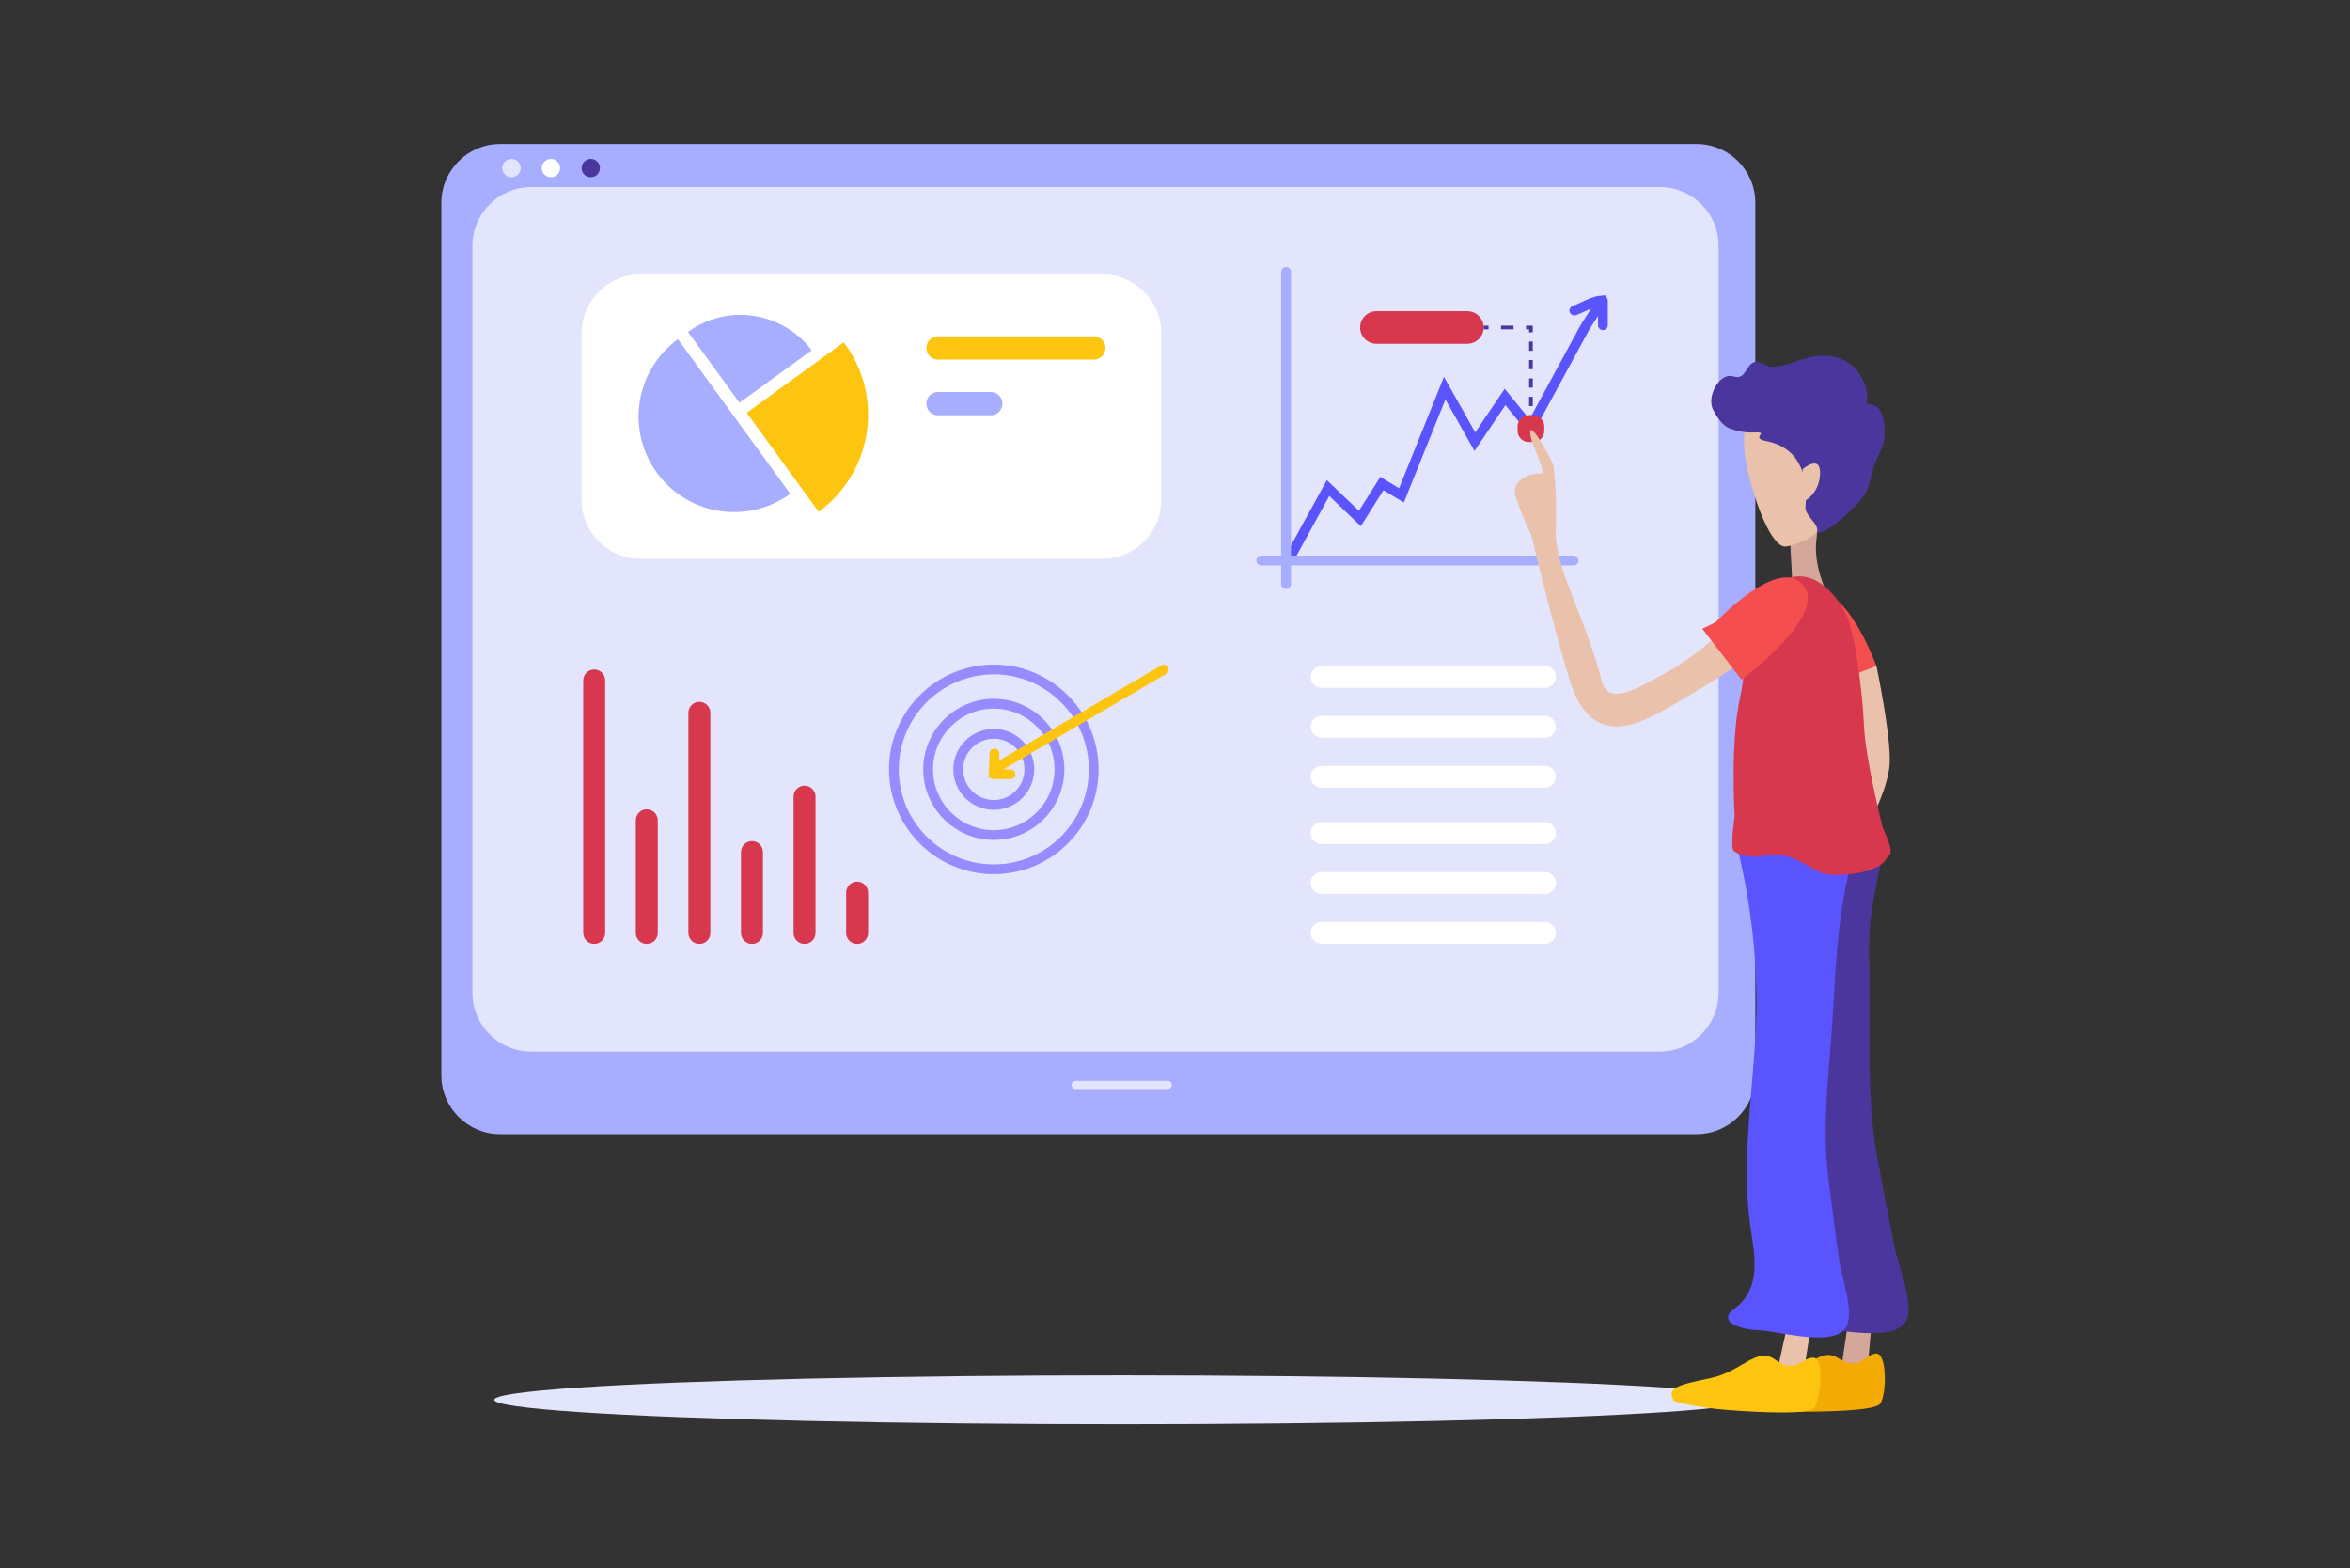 <?xml version="1.0" encoding="utf-8"?>
<!-- Generator: Adobe Illustrator 23.0.3, SVG Export Plug-In . SVG Version: 6.00 Build 0)  -->
<svg version="1.1" xmlns="http://www.w3.org/2000/svg" xmlns:xlink="http://www.w3.org/1999/xlink" x="0px" y="0px"
	 viewBox="0 0 1799.6 1200.87" style="enable-background:new 0 0 1799.6 1200.87;" xml:space="preserve">
<rect x="0" y="0" width="1799.6" height="1200.87" fill="#333333" stroke="none"/>
<style type="text/css">
	.st0{fill:#E3E5FC;}
	.st1{fill:#A7ADFF;}
	.st2{fill:#FFFFFF;}
	.st3{fill:#4B369D;}
	.st4{fill:#D7384E;}
	.st5{fill:#FDC510;}
	.st6{fill:#978CFF;}
	.st7{fill:#5A54FF;}
	.st8{fill:#EAC2AB;}
	.st9{fill:#D4A79A;}
	.st10{fill:#F3AA02;}
	.st11{fill:#F44E4E;}
</style>
<g id="UI">
	<g id="Infographic_Desktop">
		<ellipse class="st0" cx="858.96" cy="1071.9" rx="480.47" ry="18.72"/>
		<g>
			<g>
				<path class="st1" d="M1299.24,868.49H382.96c-24.73,0-44.96-20.23-44.96-44.96V155.21c0-24.73,20.23-44.96,44.96-44.96h916.28
					c24.73,0,44.96,20.23,44.96,44.96v668.32C1344.2,848.26,1323.97,868.49,1299.24,868.49z"/>
				<path class="st0" d="M1271.13,805.25H406.72c-24.73,0-44.96-20.23-44.96-44.96v-572.1c0-24.73,20.23-44.96,44.96-44.96h864.41
					c24.73,0,44.96,20.23,44.96,44.96v572.1C1316.1,785.01,1295.87,805.25,1271.13,805.25z"/>
				<path class="st0" d="M894.25,833.91h-70.57c-1.72,0-3.12-1.41-3.12-3.12l0,0c0-1.72,1.41-3.12,3.12-3.12h70.57
					c1.72,0,3.12,1.41,3.12,3.12l0,0C897.37,832.5,895.96,833.91,894.25,833.91z"/>
				<circle class="st0" cx="391.68" cy="128.7" r="7.02"/>
				<circle class="st2" cx="421.91" cy="128.7" r="7.02"/>
				<circle class="st3" cx="452.41" cy="128.7" r="7.02"/>
				<g>
					<path class="st2" d="M1183.16,526.73h-171.11c-4.59,0-8.35-3.76-8.35-8.35l0,0c0-4.59,3.76-8.35,8.35-8.35h171.11
						c4.59,0,8.35,3.76,8.35,8.35l0,0C1191.5,522.97,1187.75,526.73,1183.16,526.73z"/>
					<path class="st2" d="M1183.16,564.95h-171.11c-4.59,0-8.35-3.76-8.35-8.35l0,0c0-4.59,3.76-8.35,8.35-8.35h171.11
						c4.59,0,8.35,3.76,8.35,8.35l0,0C1191.5,561.2,1187.75,564.95,1183.16,564.95z"/>
					<path class="st2" d="M1183.16,603.18h-171.11c-4.59,0-8.35-3.76-8.35-8.35l0,0c0-4.59,3.76-8.35,8.35-8.35h171.11
						c4.59,0,8.35,3.76,8.35,8.35l0,0C1191.5,599.42,1187.75,603.18,1183.16,603.18z"/>
					<path class="st2" d="M1183.16,646.27h-171.11c-4.59,0-8.35-3.76-8.35-8.35l0,0c0-4.59,3.76-8.35,8.35-8.35h171.11
						c4.59,0,8.35,3.76,8.35,8.35l0,0C1191.5,642.52,1187.75,646.27,1183.16,646.27z"/>
					<path class="st2" d="M1183.16,684.5h-171.11c-4.59,0-8.35-3.76-8.35-8.35l0,0c0-4.59,3.76-8.35,8.35-8.35h171.11
						c4.59,0,8.35,3.76,8.35,8.35l0,0C1191.5,680.74,1187.75,684.5,1183.16,684.5z"/>
					<path class="st2" d="M1183.16,722.73h-171.11c-4.59,0-8.35-3.76-8.35-8.35l0,0c0-4.59,3.76-8.35,8.35-8.35h171.11
						c4.59,0,8.35,3.76,8.35,8.35l0,0C1191.5,718.97,1187.75,722.73,1183.16,722.73z"/>
				</g>
				<path class="st2" d="M490.36,427.93h353.92c24.73,0,44.96-20.23,44.96-44.96v-127.9c0-24.73-20.23-44.96-44.96-44.96H490.36
					c-24.73,0-44.96,20.23-44.96,44.96v127.9C445.39,407.7,465.62,427.93,490.36,427.93z"/>
			</g>
			<g>
				<path class="st4" d="M455.04,722.84L455.04,722.84c-4.62,0-8.41-3.78-8.41-8.41V521.06c0-4.62,3.78-8.41,8.41-8.41h0
					c4.62,0,8.41,3.78,8.41,8.41v193.37C463.45,719.06,459.66,722.84,455.04,722.84z"/>
				<path class="st4" d="M495.31,722.84L495.31,722.84c-4.62,0-8.41-3.78-8.41-8.41v-86.29c0-4.62,3.78-8.41,8.41-8.41l0,0
					c4.62,0,8.41,3.78,8.41,8.41v86.29C503.72,719.06,499.93,722.84,495.31,722.84z"/>
				<path class="st4" d="M535.58,722.84L535.58,722.84c-4.62,0-8.41-3.78-8.41-8.41V545.84c0-4.62,3.78-8.41,8.41-8.41l0,0
					c4.62,0,8.41,3.78,8.41,8.41v168.59C543.98,719.06,540.2,722.84,535.58,722.84z"/>
				<path class="st4" d="M575.84,722.84L575.84,722.84c-4.62,0-8.41-3.78-8.41-8.41v-61.95c0-4.62,3.78-8.41,8.41-8.41l0,0
					c4.62,0,8.41,3.78,8.41,8.41v61.95C584.25,719.06,580.47,722.84,575.84,722.84z"/>
				<path class="st4" d="M616.11,722.84L616.11,722.84c-4.62,0-8.41-3.78-8.41-8.41V610c0-4.62,3.78-8.41,8.41-8.41h0
					c4.62,0,8.41,3.78,8.41,8.41v104.43C624.52,719.06,620.74,722.84,616.11,722.84z"/>
				<path class="st4" d="M656.38,722.84L656.38,722.84c-4.62,0-8.41-3.78-8.41-8.41v-30.94c0-4.62,3.78-8.41,8.41-8.41l0,0
					c4.62,0,8.41,3.78,8.41,8.41v30.94C664.79,719.06,661,722.84,656.38,722.84z"/>
			</g>
			<g>
				<path class="st1" d="M503,361.94c23.75,32.69,69.5,39.94,102.18,16.19l-86-118.37C486.5,283.5,479.25,329.25,503,361.94z"/>
				<g>
					<path class="st1" d="M526.88,254.16l39.4,54.23l55.28-40.16C599.14,238.62,557.07,232.23,526.88,254.16z"/>
					<path class="st5" d="M647.24,263.6c-0.36-0.5-0.78-0.94-1.15-1.43l-74.23,53.92l55.06,75.79
						C667.96,362.06,677.05,304.63,647.24,263.6z"/>
				</g>
			</g>
			<path class="st5" d="M709.39,266.47L709.39,266.47c0-4.89,4-8.9,8.9-8.9h119.35c4.89,0,8.9,4,8.9,8.9l0,0c0,4.89-4,8.9-8.9,8.9
				H718.29C713.39,275.37,709.39,271.36,709.39,266.47z"/>
			<path class="st1" d="M709.39,309.09L709.39,309.09c0-4.89,4-8.9,8.9-8.9h40.47c4.89,0,8.9,4,8.9,8.9v0c0,4.89-4,8.9-8.9,8.9
				h-40.47C713.39,317.99,709.39,313.98,709.39,309.09z"/>
			<g>
				<g>
					<path class="st6" d="M761.04,669.4c-44.25,0-80.25-36-80.25-80.25c0-44.25,36-80.25,80.25-80.25c44.25,0,80.25,36,80.25,80.25
						C841.29,633.4,805.29,669.4,761.04,669.4z M761.04,516.4c-40.12,0-72.76,32.64-72.76,72.75c0,40.12,32.64,72.76,72.76,72.76
						c40.12,0,72.75-32.64,72.75-72.76C833.79,549.03,801.16,516.4,761.04,516.4z"/>
				</g>
				<g>
					<path class="st6" d="M761.04,643.17c-29.79,0-54.02-24.23-54.02-54.02c0-29.79,24.23-54.02,54.02-54.02
						s54.02,24.23,54.02,54.02C815.06,618.94,790.83,643.17,761.04,643.17z M761.04,542.63c-25.65,0-46.53,20.87-46.53,46.52
						c0,25.65,20.87,46.53,46.53,46.53c25.65,0,46.52-20.87,46.52-46.53C807.56,563.5,786.7,542.63,761.04,542.63z"/>
				</g>
				<g>
					<path class="st6" d="M761.04,620.13c-17.08,0-30.98-13.9-30.98-30.98s13.89-30.98,30.98-30.98s30.98,13.9,30.98,30.98
						S778.12,620.13,761.04,620.13z M761.04,565.67c-12.95,0-23.48,10.53-23.48,23.48s10.53,23.48,23.48,23.48
						s23.48-10.53,23.48-23.48S773.99,565.67,761.04,565.67z"/>
				</g>
				<g>
					<path class="st5" d="M756.99,595.88l0.86-19.07c0.1-2.07,1.83-3.66,3.91-3.58c2.07,0.09,3.67,1.85,3.58,3.91l-0.24,5.28
						l124.26-73c1.79-1.05,4.08-0.45,5.13,1.33c1.05,1.78,0.45,4.08-1.33,5.13L756.99,595.88z"/>
				</g>
				<g>
					<path class="st5" d="M773.84,596.61h-12.8c-2.07,0-3.75-1.68-3.75-3.75s1.68-3.75,3.75-3.75h12.8c2.07,0,3.75,1.68,3.75,3.75
						S775.91,596.61,773.84,596.61z"/>
				</g>
			</g>
			<g>
				<g>
					<g>
						<path class="st7" d="M988.61,429.2c-0.61,0-1.23-0.15-1.8-0.46c-1.82-1-2.48-3.27-1.48-5.09l30.76-56.01l24.57,23.51
							l16.38-25.98l14.37,8.7l34.37-85.28l23.95,42.49l22.54-33.38l19.01,23.32l38.45-70.81c1.22-2.25,2.83-4.71,4.53-7.32
							c1.4-2.15,2.89-4.43,4.19-6.65c-1.45,0.63-2.93,1.32-4.34,1.98c-2.61,1.22-5.07,2.37-7.29,3.12c-1.95,0.66-4.08-0.4-4.75-2.36
							c-0.66-1.96,0.4-4.09,2.36-4.75c1.82-0.61,4.09-1.67,6.5-2.8c4.78-2.23,9.71-4.54,14.08-4.88l5.33-0.41l-1.43,5.15
							c-1.39,4.99-4.94,10.43-8.38,15.7c-1.62,2.48-3.15,4.82-4.22,6.8l-43.78,80.63l-19.7-24.17l-23.68,35.07l-22.26-39.48
							l-31.84,78.99l-15.61-9.45l-17.34,27.51l-24.14-23.1l-26.06,47.46C991.22,428.5,989.94,429.2,988.61,429.2z"/>
					</g>
					<g>
						<path class="st7" d="M1227.49,252.76c-2.07,0-3.75-1.68-3.75-3.75v-18.74c0-2.07,1.68-3.75,3.75-3.75
							c2.07,0,3.75,1.68,3.75,3.75v18.74C1231.24,251.08,1229.56,252.76,1227.49,252.76z"/>
					</g>
				</g>
				<g>
					<path class="st1" d="M984.87,451.05L984.87,451.05c-2.06,0-3.75-1.69-3.75-3.75V208.12c0-2.06,1.69-3.75,3.75-3.75l0,0
						c2.06,0,3.75,1.69,3.75,3.75v239.19C988.62,449.37,986.93,451.05,984.87,451.05z"/>
					<path class="st1" d="M962.08,429.2L962.08,429.2c0-2.06,1.69-3.75,3.75-3.75h239.19c2.06,0,3.75,1.69,3.75,3.75l0,0
						c0,2.06-1.69,3.75-3.75,3.75H965.82C963.76,432.94,962.08,431.26,962.08,429.2z"/>
				</g>
				<path class="st4" d="M1123.67,263.26h-69.63c-6.87,0-12.49-5.62-12.49-12.49v0c0-6.87,5.62-12.49,12.49-12.49h69.63
					c6.87,0,12.49,5.62,12.49,12.49v0C1136.16,257.64,1130.54,263.26,1123.67,263.26z"/>
				<g>
					<g>
						<rect x="1170.97" y="317.99" class="st3" width="2.81" height="3.75"/>
					</g>
					<g>
						<path class="st3" d="M1173.78,310.94h-2.81v-7.05h2.81V310.94z M1173.78,296.83h-2.81v-7.05h2.81V296.83z M1173.78,282.72
							h-2.81v-7.05h2.81V282.72z M1173.78,268.62h-2.81v-7.05h2.81V268.62z"/>
					</g>
					<g>
						<polygon class="st3" points="1173.78,254.51 1170.97,254.51 1170.97,252.17 1168.63,252.17 1168.63,249.36 1173.78,249.36 
													"/>
					</g>
					<g>
						<rect x="1149.48" y="249.36" class="st3" width="9.58" height="2.81"/>
					</g>
					<g>
						<rect x="1136.16" y="249.36" class="st3" width="3.75" height="2.81"/>
					</g>
				</g>
			</g>
		</g>
		<path class="st4" d="M1174.11,338.47h-3.46c-4.68,0-8.51-3.83-8.51-8.51v-3.46c0-4.68,3.83-8.51,8.51-8.51h3.46
			c4.68,0,8.51,3.83,8.51,8.51v3.46C1182.62,334.64,1178.79,338.47,1174.11,338.47z"/>
	</g>
</g>
<g id="Characters">
	<g id="Man">
		<path id="Arm_1_" class="st8" d="M1436.97,509.95c0,0,11.09,52.73,10.15,74.28s-19.67,53.7-19.67,53.7l-12.1-127.97H1436.97z"/>
		<g id="Head">
			<path id="Neck" class="st9" d="M1370.78,413.26l2.44,45.42l35.55,13.71c0,0-21.38-31.28-17.75-59.13
				C1394.63,385.41,1370.78,413.26,1370.78,413.26z"/>
			<path id="Face" class="st8" d="M1339.01,320.33c0,0-7.74,10.26-0.19,41.71c7.55,31.46,19.81,58.32,29.29,56.42
				c26.21-5.24,35.41-23.76,44.5-39.66c11.14-19.5-10.98-67.06-10.98-67.06l-20.9-11.28L1339.01,320.33z"/>
			<path id="Hair" class="st3" d="M1311.1,311.86c-2.29-7.38,1.73-16.82,7.1-21.38c2.07-1.76,4.68-2.88,7.29-2.62
				c1.96,0.19,3.88,1.14,5.83,0.82c5.84-0.97,6.54-9.58,11.96-11.33c4.04-1.3,7.92,2.36,12.04,3.33c3.11,0.73,6.33-0.11,9.46-0.76
				c8.81-1.85,16.98-6.08,26.01-7.17c7.62-0.92,15.57-0.06,22.46,3.64c7.2,3.86,12.36,10.96,15.11,19.16
				c1.64,4.9,2.17,10.36,0.85,15.38c1.08-4.13,8.51,0.31,9.72,1.93c4.72,6.38,5.53,20.21,3.02,27.63
				c-1.99,5.88-5.26,11.08-7.08,17.04c-2.16,7.11-3.06,15-7,21.3c-4.51,7.23-28.8,30.96-36.51,28.96
				c2.38-6.54-9.22-12.48-8.79-19.51c0.43-7.03,4.82-43.62-29.76-50.47c-13.75-2.72,3.89-7.18-9.88-6.63
				c-6.54,0.26-13.09-1.01-19.22-3.5c-4.74-1.92-9.35-8.99-11.96-14.16C1311.49,312.98,1311.28,312.43,1311.1,311.86z"/>
			<path id="Ear" class="st8" d="M1380.41,359.28c0,0,14.37-12.31,13.32,4.34s-14.5,21.48-14.5,21.48L1380.41,359.28z"/>
		</g>
		<g id="Leg_2_">
			<path id="Skin_1_" class="st9" d="M1418.83,988.2l-8.84,59.96l19.74,5.02l5.51-63.11
				C1435.23,990.07,1424.85,985.78,1418.83,988.2z"/>
			<path id="Shoe_1_" class="st10" d="M1332.61,1076.97c0,0,14.78,3.92,42.6,4.03s58.77-1.03,64.09-5.53
				c5.33-4.5,6.49-39.67-2.74-39.02s-11.88,14.25-28.97,3.48c-14.65-9.23-24.43,10.79-48.33,17.63
				C1335.36,1064.4,1325.68,1067.14,1332.61,1076.97z"/>
			<path id="Leg_3_" class="st3" d="M1369.64,1006.69c0.76-2.42,3.07-4.37,5.05-6.35c18.14-18.17,11.63-43.47,6.96-65.66
				c-11.06-52.64-6.97-106.76-7.77-160.13c-0.78-52.09-9.2-103.83-23.61-153.64c-5.23-18.1-12.68-46.13,13.75-42.58
				c12.52,1.68,24.66,0.33,36.8-2.89c6.39-1.69-0.38-3.53,6.39-1.69c23.05,6.26,36.23,72.67,32.74,89.16
				c-6.94,32.83-9.29,43.34-8.39,77.53c1.28,48.49-2.7,97.4,5.92,144.99c4.23,23.32,8.86,46.56,13.38,69.81
				c2.64,13.56,15.22,42.82,9.06,55.69c-8.46,17.68-52.5,6.29-66.9,6.91C1382.21,1018.32,1367.05,1014.94,1369.64,1006.69z"/>
		</g>
		<g id="Leg">
			<path id="Skin" class="st8" d="M1374.11,990.27l-13.01,59.19l19.34,6.38l9.91-62.57
				C1390.35,993.28,1380.29,988.28,1374.11,990.27z"/>
			<path id="Shoe" class="st5" d="M1281.9,1072.79c0,0,14.47,4.94,42.21,7c27.74,2.06,58.7,3.09,64.32-1.03
				c5.63-4.12,9.25-39.11,0-39.11c-9.25,0-12.84,13.38-29.15,1.44c-13.97-10.23-25.13,9.06-49.45,14.2
				C1285.52,1060.43,1275.67,1062.49,1281.9,1072.79z"/>
			<path id="Leg_1_" class="st7" d="M1323.75,1006.85c0.93-2.17,3.37-3.79,5.49-5.48c19.37-15.44,14.64-38.99,11.54-59.57
				c-7.35-48.82,0.52-98.03,3.46-146.86c2.86-47.66-1.91-95.49-12.8-141.95c-3.96-16.88-9.42-42.98,16.69-38.04
				c12.37,2.34,24.58,1.88,36.91-0.28c6.49-1.14-0.13-3.25,6.49-1.14c22.55,7.2,31.32,31.25,26.69,46.09
				c-9.22,29.57-12.57,76.52-14.06,107.83c-2.12,44.4-9.51,88.85-4.24,132.91c2.58,21.59,5.58,43.12,8.46,64.67
				c1.68,12.57,12.19,40.11,5.14,51.49c-9.68,15.62-52.81,2.38-67.22,2.03C1335.48,1018.28,1320.6,1014.22,1323.75,1006.85z"/>
		</g>
		<path id="Arm" class="st8" d="M1298.59,500.23c-9.34,7.06-19.28,13.31-29.68,18.68c-8.09,4.17-30.03,18.24-38.53,9.63
			c-2.48-2.52-3.56-6.07-4.45-9.49c-5.27-20.19-12.92-39.65-20.4-59.1c-6.69-17.37-14.72-35.69-14.1-54.69
			c0.64-19.4-0.52-45.57-2.37-50.32c-1.85-4.75-17.02-32.71-17.3-24.01c-0.28,8.7,14.34,32.62,7.67,31.73
			c-6.67-0.89-20.92,4.67-19.24,14.78c1.68,10.1,12.35,31.89,12.35,31.89c4.67,19.63,9.59,39.22,14.7,58.74
			c3.82,14.6,7.74,29.2,12.11,43.65c4.25,14.05,8.19,29.3,20.55,38.62c1.61,1.22,3.32,2.3,5.14,3.17c14.64,7,31.85-0.33,46.09-8.11
			c30.55-16.69,59.51-35.95,88.69-54.88c-5.71-5.61-11.42-11.21-17.12-16.82c-1.37-1.34-2.87-2.76-4.76-3.04
			c-2.21-0.34-4.32,0.94-6.15,2.23c-9.11,6.39-17.08,14.22-25.63,21.35C1303.68,496.29,1301.15,498.29,1298.59,500.23z"/>
		<g id="Body">
			<path class="st11" d="M1397.76,515.78c0,0-30.03-50.39-7.11-59.81s46.32,53.99,46.32,53.99l-37.73,14.88L1397.76,515.78z"/>
			<path class="st4" d="M1328.35,625.05c0-2.08-3.47-56.2,4.16-90.89c7.63-34.69,0-64.53,26.37-85.34
				c26.37-20.81,47.87,6.94,54.81,21.51c6.94,14.57,12.76,60.83,13.74,85.34c1,25.05,14.17,77.98,14.7,79.1
				c10.46,21.75,3.58,20.15,2.67,22.22c-5.65,12.88-42.4,15.38-51.23,10.82c-19.36-10-23.47-15.44-44.34-12.23
				c-9.02,1.39-18.99-1.39-21.67-4.16S1328.35,625.05,1328.35,625.05z"/>
			<path class="st11" d="M1313.64,476.64c0,0,48.71-51.93,67.38-28.36c18.68,23.57-47.44,72.14-47.44,72.14l-30.01-39.02
				L1313.64,476.64z"/>
		</g>
	</g>
</g>
</svg>
